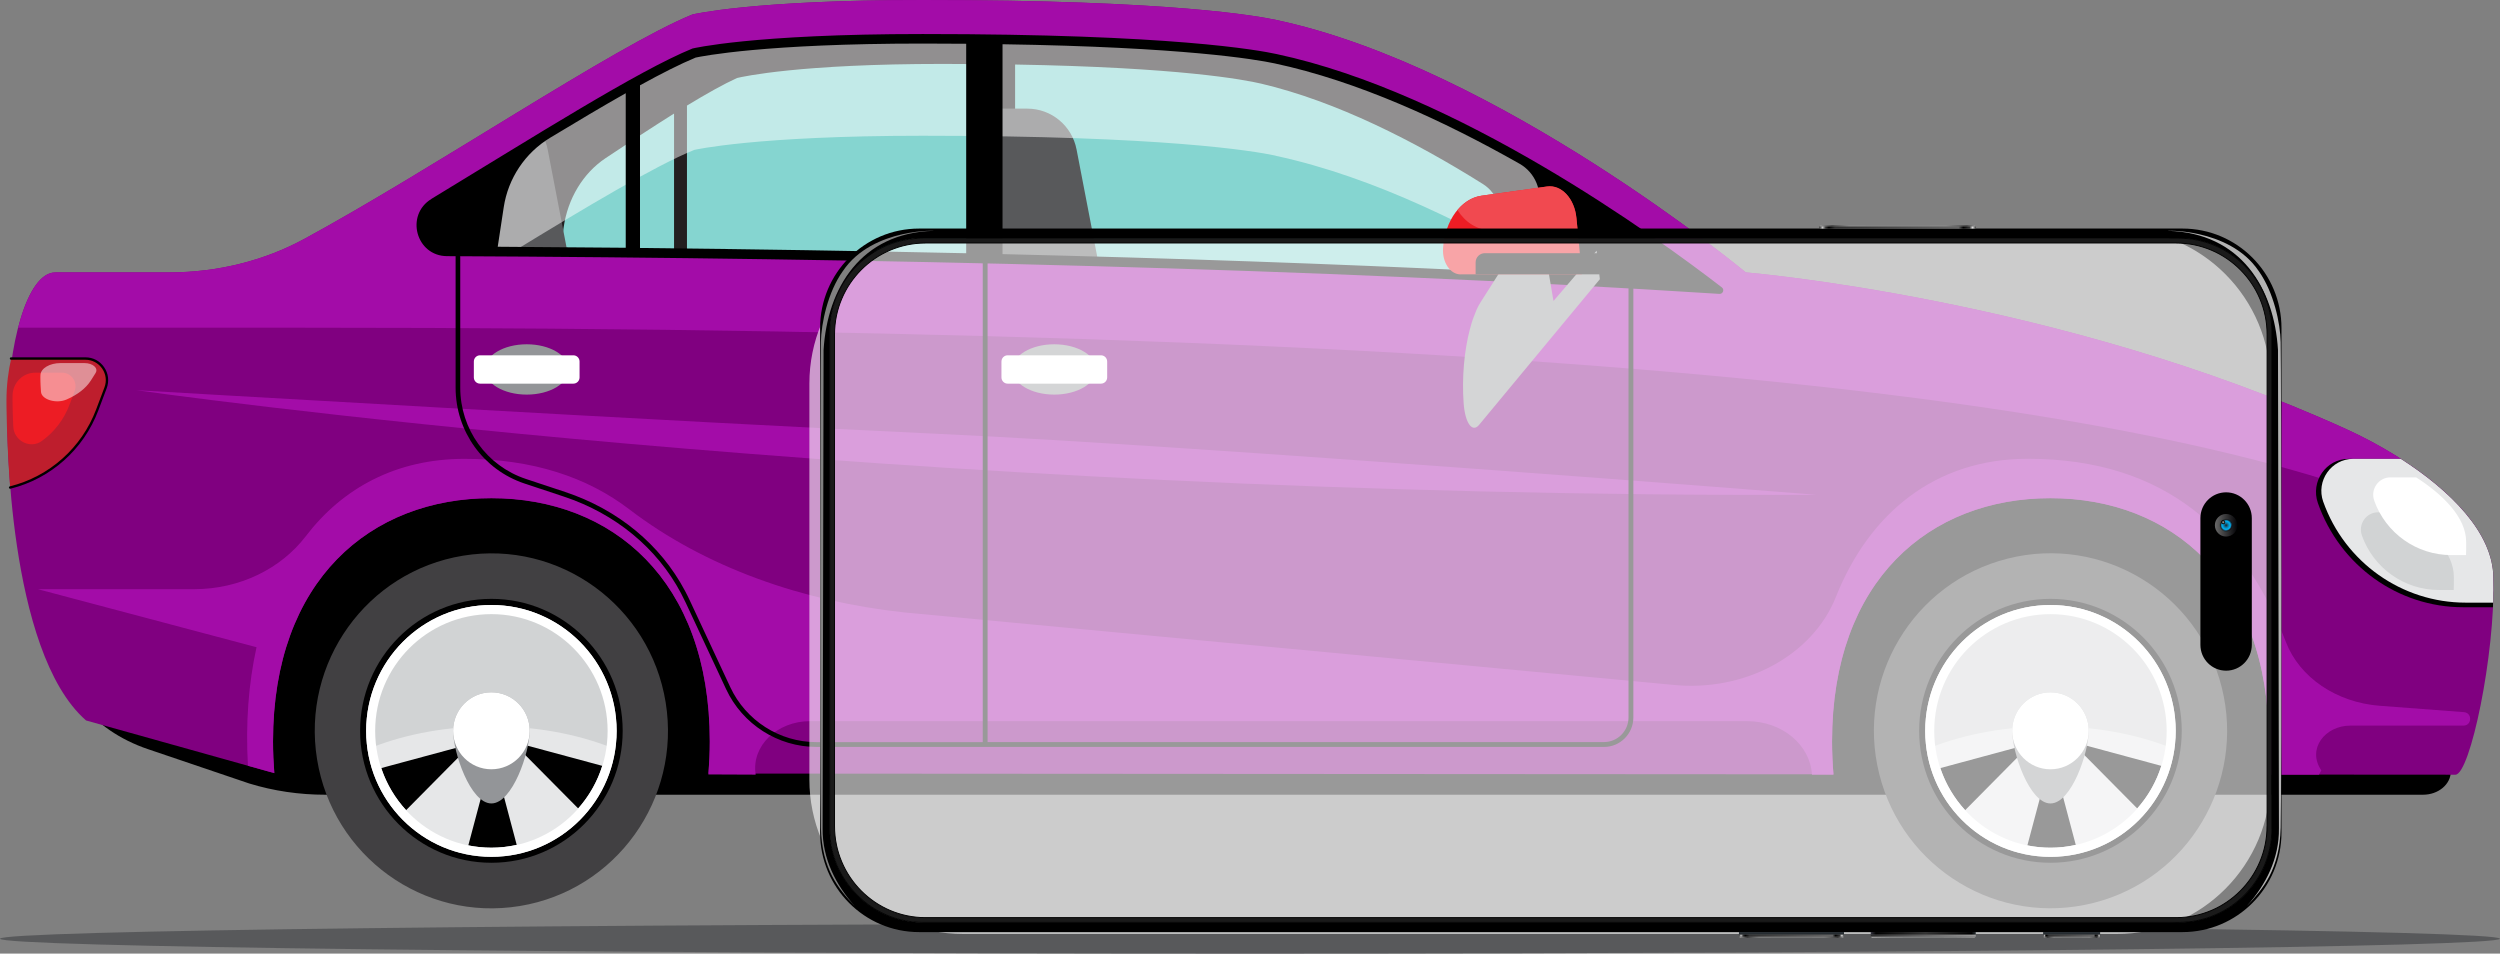 <svg width="291" height="111" viewBox="0 0 291 111" fill="none" xmlns="http://www.w3.org/2000/svg">
<rect x="0" y="0" width="291" height="111" fill="#808080" stroke="none"/>
<g style="mix-blend-mode:multiply">
<path d="M145.496 110.999C65.141 110.999 0 110.224 0 109.267C0 108.311 65.141 107.535 145.496 107.535C225.851 107.535 290.992 108.311 290.992 109.267C290.992 110.224 225.851 110.999 145.496 110.999Z" fill="#58595B"/>
</g>
<path d="M6.44 73.8C6.44 79.689 10.701 84.995 17.218 87.2L29.015 91.199C31.843 92.065 34.828 92.506 37.843 92.506H282.039C283.825 92.506 285.274 91.293 285.274 89.798V69.517C285.274 59.715 275.796 51.772 264.101 51.772H6.44V73.8Z" fill="black"/>
<path d="M218.743 90.088C215.981 79.021 222.668 67.8 233.679 65.024C244.69 62.249 255.855 68.97 258.617 80.036C261.378 91.103 254.691 102.324 243.68 105.1C232.669 107.876 221.504 101.154 218.743 90.088Z" fill="#414042"/>
<path d="M238.673 100.427C230.233 100.427 223.39 93.55 223.39 85.067C223.39 76.584 230.233 69.707 238.673 69.707C247.114 69.707 253.956 76.584 253.956 85.067C253.956 93.55 247.114 100.427 238.673 100.427Z" fill="black"/>
<path d="M238.673 70.424C246.726 70.424 253.251 76.99 253.251 85.083C253.251 93.177 246.726 99.743 238.673 99.743C230.621 99.743 224.095 93.177 224.095 85.083C224.095 76.99 230.621 70.424 238.673 70.424ZM236.433 86.547L225.858 89.405C226.469 91.248 227.472 92.909 228.748 94.302L236.425 86.547H236.433ZM228.576 76.061C227.323 77.478 226.351 79.155 225.772 81.013L236.3 83.855L228.576 76.061ZM235.728 71.817L238.532 82.391L241.36 71.754C240.49 71.581 239.597 71.487 238.673 71.487C237.663 71.487 236.676 71.605 235.728 71.817ZM248.77 94.098C250.024 92.68 250.995 91.004 251.575 89.146L241.047 86.303L248.77 94.098ZM251.481 80.753C250.87 78.911 249.867 77.25 248.59 75.856L240.913 83.611L251.481 80.753ZM241.618 98.341L238.814 87.768L235.986 98.404C236.856 98.577 237.749 98.672 238.673 98.672C239.684 98.672 240.671 98.554 241.618 98.341Z" fill="#E6E7E8"/>
<g style="mix-blend-mode:multiply">
<path d="M238.673 84.539C233.558 84.539 228.811 85.429 224.878 86.956C224.792 86.319 224.73 85.673 224.73 85.012C224.73 77.296 230.973 71.029 238.673 71.029C246.373 71.029 252.616 77.288 252.616 85.012C252.616 85.673 252.554 86.319 252.467 86.956C248.535 85.429 243.788 84.539 238.673 84.539Z" fill="#D1D3D4"/>
</g>
<path d="M238.673 70.424C246.726 70.424 253.251 76.982 253.251 85.075C253.251 93.169 246.726 99.727 238.673 99.727C230.621 99.727 224.095 93.169 224.095 85.075C224.095 76.982 230.621 70.424 238.673 70.424ZM238.673 98.68C246.146 98.68 252.201 92.594 252.201 85.083C252.201 77.572 246.146 71.487 238.673 71.487C231.2 71.487 225.145 77.572 225.145 85.083C225.145 92.594 231.2 98.68 238.673 98.68Z" fill="white"/>
<g style="mix-blend-mode:multiply">
<path d="M238.673 80.588C236.213 80.588 234.216 82.596 234.216 85.068C234.216 87.54 236.213 93.523 238.673 93.523C241.132 93.523 243.13 87.547 243.13 85.068C243.13 82.588 241.132 80.588 238.673 80.588Z" fill="#939598"/>
</g>
<path d="M238.673 89.547C236.211 89.547 234.216 87.542 234.216 85.068C234.216 82.594 236.211 80.588 238.673 80.588C241.134 80.588 243.13 82.594 243.13 85.068C243.13 87.542 241.134 89.547 238.673 89.547Z" fill="white"/>
<path d="M36.906 88.383C35.087 77.121 42.696 66.509 53.901 64.681C65.107 62.853 75.665 70.501 77.484 81.763C79.303 93.025 71.694 103.636 60.488 105.464C49.283 107.292 38.725 99.645 36.906 88.383Z" fill="#414042"/>
<path d="M57.199 100.427C48.758 100.427 41.916 93.55 41.916 85.067C41.916 76.584 48.758 69.707 57.199 69.707C65.639 69.707 72.481 76.584 72.481 85.067C72.481 93.55 65.639 100.427 57.199 100.427Z" fill="black"/>
<path d="M57.199 70.422C65.251 70.422 71.776 76.988 71.776 85.081C71.776 93.175 65.251 99.741 57.199 99.741C49.146 99.741 42.621 93.175 42.621 85.081C42.621 76.988 49.146 70.422 57.199 70.422ZM54.958 86.546L44.383 89.403C44.994 91.246 45.997 92.907 47.274 94.3L54.95 86.546H54.958ZM47.101 76.059C45.848 77.476 44.877 79.153 44.297 81.011L54.825 83.853L47.101 76.059ZM54.253 71.815L57.058 82.389L59.885 71.752C59.016 71.579 58.123 71.485 57.199 71.485C56.188 71.485 55.201 71.603 54.253 71.815ZM67.296 94.096C68.549 92.679 69.52 91.002 70.1 89.144L59.572 86.302L67.296 94.096ZM70.006 80.751C69.395 78.909 68.392 77.248 67.116 75.854L59.439 83.609L70.006 80.751ZM60.144 98.339L57.34 87.766L54.512 98.402C55.381 98.575 56.274 98.67 57.199 98.67C58.209 98.67 59.196 98.552 60.144 98.339Z" fill="#E6E7E8"/>
<g style="mix-blend-mode:multiply">
<path d="M57.198 84.537C52.083 84.537 47.336 85.427 43.404 86.954C43.318 86.317 43.255 85.671 43.255 85.01C43.255 77.294 49.498 71.027 57.198 71.027C64.898 71.027 71.142 77.286 71.142 85.01C71.142 85.671 71.079 86.317 70.993 86.954C67.06 85.427 62.313 84.537 57.198 84.537Z" fill="#D1D3D4"/>
</g>
<path d="M57.199 70.422C65.251 70.422 71.776 76.98 71.776 85.073C71.776 93.167 65.251 99.725 57.199 99.725C49.146 99.725 42.621 93.167 42.621 85.073C42.621 76.98 49.146 70.422 57.199 70.422ZM57.199 98.678C64.672 98.678 70.727 92.592 70.727 85.081C70.727 77.57 64.672 71.485 57.199 71.485C49.726 71.485 43.67 77.57 43.67 85.081C43.67 92.592 49.726 98.678 57.199 98.678Z" fill="white"/>
<g style="mix-blend-mode:multiply">
<path d="M57.198 80.586C54.739 80.586 52.741 82.594 52.741 85.066C52.741 87.538 54.739 93.521 57.198 93.521C59.658 93.521 61.655 87.546 61.655 85.066C61.655 82.586 59.658 80.586 57.198 80.586Z" fill="#939598"/>
</g>
<path d="M57.198 89.545C54.736 89.545 52.741 87.54 52.741 85.066C52.741 82.592 54.736 80.586 57.198 80.586C59.66 80.586 61.655 82.592 61.655 85.066C61.655 87.54 59.66 89.545 57.198 89.545Z" fill="white"/>
<path d="M6.439 31.704H19.74C25.294 31.704 30.73 30.358 35.423 27.807C50.392 19.682 71.511 5.393 80.597 1.685C80.597 1.685 87.53 0 107.395 0C136.488 0 146.483 1.882 148.583 2.33C174.417 7.841 203.212 31.704 203.212 31.704C203.212 31.704 239.676 34.727 273.109 49.953C280.621 53.37 290.233 60.031 290.233 67.29C290.46 76.21 287.515 90.176 285.807 90.176C285.807 90.176 277.511 90.176 263.928 90.16C264.03 88.885 264.093 87.602 264.093 86.303C264.093 67.518 252.711 57.992 238.674 57.992C224.636 57.992 213.255 67.518 213.255 86.303C213.255 87.586 213.31 88.861 213.419 90.129C171.605 90.105 120.023 90.066 82.462 90.042C82.564 88.806 82.618 87.555 82.618 86.303C82.618 67.518 71.237 57.992 57.199 57.992C43.162 57.992 31.78 67.518 31.78 86.303C31.78 87.539 31.835 88.775 31.929 89.995L10.019 83.862C0.792 75.816 0.846 49.245 0.846 49.245C0.846 40.089 3.157 31.712 6.432 31.712L6.439 31.704Z" fill="#800080"/>
<path d="M35.485 38.144H2.115C3.11 34.286 4.63 31.704 6.439 31.704H19.74C25.294 31.704 30.731 30.358 35.423 27.807C50.392 19.682 71.511 5.393 80.597 1.685C80.597 1.685 87.53 0 107.395 0C136.488 0 146.484 1.882 148.583 2.33C174.417 7.841 203.212 31.704 203.212 31.704C203.212 31.704 239.677 34.727 273.109 49.953C279.258 52.756 286.825 57.748 289.348 63.463C260.443 47.631 192.943 38.144 35.47 38.144H35.485Z" fill="#A30CA8"/>
<path d="M52.045 29.24C50.361 29.233 49.444 28.044 49.162 27.028C48.88 26.005 49.068 24.501 50.517 23.627C52.64 22.344 54.771 21.037 56.878 19.754C66.537 13.849 75.662 8.267 80.825 6.165C80.856 6.165 87.929 4.52 107.411 4.52C135.47 4.52 145.943 6.291 148.489 6.834C168.84 11.18 190.851 26.792 199.742 33.618C157.928 30.957 109.612 29.532 52.053 29.248L52.045 29.24Z" fill="#85D5D0"/>
<path d="M12.291 45.143L11.319 47.718C9.596 52.292 5.758 55.614 1.183 56.748C0.745 50.977 0.752 46.655 0.752 46.655C0.752 44.797 0.98 43.144 1.301 41.734H9.957C11.711 41.734 12.918 43.498 12.299 45.143H12.291Z" fill="#BE1E2D"/>
<path d="M8.695 45.513L8.085 47.126C7.434 48.851 6.306 50.291 4.881 51.323C3.526 52.307 1.614 51.323 1.544 49.646C1.458 47.717 1.458 46.465 1.458 46.465C1.458 46.292 1.458 46.127 1.465 45.961C1.52 44.52 2.672 43.379 4.105 43.379H7.223C8.319 43.379 9.079 44.481 8.688 45.513H8.695Z" fill="#ED1C24"/>
<path opacity="0.5" d="M11.131 43.411L10.591 44.269C10.011 45.19 9.009 45.962 7.74 46.505C6.533 47.033 4.833 46.505 4.771 45.608C4.692 44.576 4.7 43.907 4.7 43.907C4.7 43.813 4.7 43.726 4.708 43.639C4.755 42.876 5.781 42.262 7.05 42.262H9.823C10.802 42.262 11.476 42.852 11.131 43.403V43.411Z" fill="white"/>
<path d="M1.175 56.889C1.175 56.889 1.199 56.889 1.207 56.889C5.907 55.724 9.729 52.315 11.445 47.772L12.416 45.198C12.729 44.371 12.62 43.473 12.118 42.741C11.617 42.009 10.826 41.592 9.941 41.592H1.285C1.207 41.592 1.144 41.655 1.144 41.733C1.144 41.812 1.207 41.875 1.285 41.875H9.941C10.732 41.875 11.437 42.253 11.891 42.899C12.338 43.552 12.44 44.347 12.158 45.095L11.186 47.67C9.502 52.126 5.75 55.472 1.144 56.613C1.066 56.629 1.026 56.708 1.042 56.786C1.058 56.849 1.113 56.889 1.175 56.889Z" fill="black"/>
<path d="M211.477 57.597C211.477 57.597 139.7 51.905 109.408 50.512C79.109 49.126 15.863 45.418 15.863 45.418C15.863 45.418 103.698 58.015 211.477 57.597Z" fill="#A30CA8"/>
<path d="M4.38 68.581H22.608C27.887 68.581 32.697 66.204 35.587 62.425C39.888 56.788 46.139 53.41 54.066 53.41C61.994 53.41 68.378 55.559 73.258 59.291C82.125 66.07 93.476 70.014 105.273 71.29L194.596 79.706C202.993 80.619 210.968 76.344 213.694 69.495C217.579 59.732 225.256 53.402 236.042 53.402C252.163 53.402 261.203 62.055 266.083 74.738C267.665 78.855 271.966 81.776 277.018 82.154L286.802 82.894C287.805 82.973 287.742 84.461 286.747 84.461H273.579C270.642 84.461 268.496 87.169 270.203 89.673C270.047 89.956 270.086 89.893 269.929 90.169H263.921C264.031 88.885 264.085 87.594 264.085 86.295C264.085 67.511 252.704 57.984 238.666 57.984C224.629 57.984 213.247 67.511 213.247 86.295C213.247 87.594 213.31 88.885 213.412 90.169H210.913C210.709 86.689 207.427 83.941 203.369 83.941H94.298C90.436 83.941 87.46 86.838 87.953 90.106V90.169C87.953 90.169 85.893 90.161 82.454 90.145C82.556 88.87 82.619 87.587 82.619 86.295C82.619 67.511 71.237 57.984 57.2 57.984C43.162 57.984 31.78 67.511 31.78 86.295C31.78 87.531 31.835 88.767 31.929 89.988L28.859 89.13C28.577 84.201 28.929 79.556 29.861 75.336L4.38 68.573V68.581Z" fill="#A30CA8"/>
<path d="M269.803 58.559C268.926 56.048 270.751 53.41 273.367 53.41H279.462C285.125 57.04 290.225 62.007 290.225 67.29C290.248 68.361 290.233 69.502 290.178 70.683H286.708C279.125 70.683 272.357 65.834 269.803 58.559Z" fill="black"/>
<path d="M270.422 58.402C269.561 55.969 271.355 53.41 273.924 53.41H279.462C285.126 57.04 290.225 62.007 290.225 67.29C290.249 68.195 290.241 69.156 290.202 70.148H287.013C279.572 70.148 272.929 65.448 270.422 58.394V58.402Z" fill="#E6E7E8"/>
<path d="M274.927 62.329C274.457 61.014 275.428 59.629 276.815 59.629H279.807C282.87 61.589 285.627 64.274 285.627 67.132C285.643 67.62 285.627 68.139 285.612 68.675H283.888C279.862 68.675 276.274 66.132 274.919 62.321L274.927 62.329Z" fill="#D1D3D4"/>
<path d="M276.36 58.267C275.89 56.952 276.861 55.566 278.247 55.566H281.24C284.303 57.527 287.06 60.211 287.06 63.069C287.076 63.557 287.06 64.077 287.044 64.612H285.321C281.295 64.612 277.707 62.069 276.352 58.259L276.36 58.267Z" fill="white"/>
<path d="M80.816 6.157C80.816 6.157 87.921 4.512 107.403 4.512C135.462 4.512 145.935 6.283 148.481 6.826C165.338 10.424 183.323 21.753 194.063 29.414C194.094 30.429 194.086 31.901 194.031 33.264C187.083 32.846 179.963 32.461 172.646 32.106C173.148 31.484 173.547 30.744 173.759 29.894L174.566 26.666C175.075 24.627 174.276 22.462 172.615 21.423C164.633 16.416 155.554 11.802 146.812 9.739C144.799 9.267 137.232 7.842 118.158 7.511V30.169C116.881 30.138 115.612 30.107 114.327 30.075V7.464C112.863 7.448 111.335 7.44 109.745 7.44C93.123 7.44 86.519 8.905 85.798 9.078C84.224 9.794 82.234 10.912 79.963 12.29V29.477C79.461 29.477 78.96 29.469 78.459 29.461V13.219C76.03 14.739 73.336 16.51 70.492 18.407C67.86 20.163 66.074 23.131 65.604 26.501L65.212 29.327C62.604 29.303 59.972 29.288 57.332 29.272C56.463 26.587 56.181 22.611 56.666 19.864C56.737 19.825 56.8 19.777 56.87 19.738C66.528 13.833 75.654 8.251 80.816 6.149V6.157Z" fill="#231F20"/>
<path d="M116.301 12.645H119.584C122.38 12.645 124.777 14.636 125.31 17.392L127.824 30.429C124.041 30.327 120.21 30.225 116.333 30.13L113.599 15.951C113.27 14.235 114.57 12.645 116.309 12.645H116.301ZM56.87 19.746C59.024 18.431 61.155 17.132 63.215 15.88C63.45 16.353 63.646 16.849 63.748 17.392L66.051 29.343C62.275 29.311 58.46 29.288 54.598 29.264L53.196 21.99C54.418 21.242 55.648 20.494 56.862 19.754L56.87 19.746Z" fill="#58595B"/>
<path opacity="0.5" d="M148.481 18.116C145.943 17.573 135.47 15.801 107.403 15.801C87.922 15.801 80.84 17.447 80.817 17.447C76.164 19.344 68.299 24.06 59.722 29.296C57.176 29.28 54.63 29.264 52.037 29.248C50.353 29.24 49.437 28.052 49.154 27.036C48.873 26.012 49.06 24.509 50.51 23.635C52.633 22.352 54.763 21.045 56.87 19.761C66.529 13.857 75.655 8.275 80.817 6.173C80.848 6.173 87.922 4.527 107.403 4.527C135.462 4.527 145.935 6.299 148.481 6.842C168.832 11.188 190.844 26.8 199.734 33.626C193.875 33.256 187.883 32.909 181.757 32.586C171.895 26.579 159.925 20.58 148.481 18.132V18.116Z" fill="white"/>
<g style="mix-blend-mode:multiply">
<path d="M122.718 45.932C120.019 45.932 117.83 44.62 117.83 43.003C117.83 41.385 120.019 40.074 122.718 40.074C125.418 40.074 127.606 41.385 127.606 43.003C127.606 44.62 125.418 45.932 122.718 45.932Z" fill="#939598"/>
</g>
<path d="M117.29 41.357H128.154C128.552 41.357 128.875 41.682 128.875 42.082V43.932C128.875 44.332 128.552 44.656 128.154 44.656H117.29C116.892 44.656 116.569 44.332 116.569 43.932V42.082C116.569 41.682 116.892 41.357 117.29 41.357Z" fill="white"/>
<g style="mix-blend-mode:multiply">
<path d="M61.312 45.932C58.613 45.932 56.424 44.62 56.424 43.003C56.424 41.385 58.613 40.074 61.312 40.074C64.012 40.074 66.2 41.385 66.2 43.003C66.2 44.62 64.012 45.932 61.312 45.932Z" fill="#939598"/>
</g>
<path d="M55.876 41.357H66.74C67.138 41.357 67.461 41.682 67.461 42.082V43.932C67.461 44.332 67.138 44.656 66.74 44.656H55.876C55.477 44.656 55.155 44.332 55.155 43.932V42.082C55.155 41.682 55.477 41.357 55.876 41.357Z" fill="white"/>
<path d="M50.22 23.147C62.088 15.951 74.269 8.228 80.606 5.646C80.606 5.646 87.538 3.961 107.404 3.961C136.496 3.961 146.492 5.843 148.591 6.291C169.624 10.779 192.607 27.422 200.424 33.453C200.753 33.705 200.557 34.232 200.142 34.209C152.672 31.177 101.364 30.052 52.038 29.816C48.426 29.8 47.134 25.029 50.22 23.155V23.147ZM57.928 28.721C62.957 28.753 67.947 28.792 72.835 28.839V10.85C70.148 12.369 67.172 14.141 64.03 16.038C61.124 17.794 59.142 20.762 58.633 24.131L57.936 28.721H57.928ZM80.943 6.716C79.204 7.433 77.002 8.551 74.496 9.929V28.863C87.64 29.005 100.291 29.209 112.464 29.477V5.095C110.842 5.079 109.158 5.071 107.404 5.071C89.034 5.071 81.742 6.535 80.943 6.709V6.716ZM148.364 7.378C146.139 6.905 137.781 5.48 116.694 5.15V29.579C136.528 30.052 155.108 30.705 172.608 31.548C175.162 31.674 177.457 30.005 178.138 27.532L179.031 24.305C179.595 22.265 178.71 20.1 176.877 19.061C168.057 14.054 158.022 9.44 148.364 7.378Z" fill="black"/>
<path d="M53.291 28.557C53.447 28.557 53.573 28.683 53.573 28.84V45.121C53.573 49.963 56.643 54.23 61.218 55.75L65.793 57.269C71.926 59.308 76.885 63.394 79.736 68.779C79.94 69.165 80.135 69.551 80.316 69.945L85.008 79.99C86.817 83.872 90.75 86.383 95.019 86.383H114.391V29.706C114.391 29.549 114.516 29.423 114.673 29.423C114.829 29.423 114.955 29.549 114.955 29.706V86.375H186.708C188.282 86.375 189.559 85.092 189.559 83.51V31.556C189.559 31.399 189.684 31.273 189.841 31.273C189.998 31.273 190.123 31.399 190.123 31.556V83.517C190.123 85.407 188.596 86.942 186.716 86.942H95.034C90.554 86.942 86.426 84.305 84.522 80.227L79.83 70.181C79.65 69.795 79.462 69.417 79.266 69.047C76.477 63.788 71.636 59.796 65.636 57.804L61.061 56.285C56.259 54.687 53.032 50.207 53.032 45.121V28.84C53.032 28.683 53.157 28.557 53.314 28.557H53.291Z" fill="black"/>
<g style="mix-blend-mode:multiply">
<path d="M171.089 38.341C171.089 38.341 171.097 38.31 171.104 38.294C171.206 37.9 171.316 37.515 171.441 37.16C171.48 37.05 171.52 36.956 171.559 36.845C171.653 36.586 171.755 36.318 171.856 36.09C172.005 35.751 172.17 35.444 172.342 35.176C172.342 35.176 172.342 35.168 172.35 35.161L177.152 27.618C177.551 26.988 177.974 26.737 178.374 26.823C179.039 26.957 179.635 28.028 179.948 29.838L180.05 30.46L180.825 35.035L185.847 29.177L186.223 32.499L172.17 49.45C171.379 50.418 170.54 49.261 170.368 46.946C170.149 43.962 170.439 40.813 171.089 38.341Z" fill="#939598"/>
</g>
<path d="M170.015 31.933H184.131L183.496 25.391C183.277 23.108 181.757 21.478 180.065 21.714L172.436 22.785C170.07 23.116 168.206 25.659 167.971 28.871C167.853 30.516 168.801 31.941 170.015 31.941V31.933Z" fill="#ED1C24"/>
<path d="M186.223 29.469H172.836C172.24 29.469 171.762 29.949 171.762 30.547V31.933H186.223V29.469Z" fill="black"/>
<path d="M172.436 22.777L180.066 21.706C181.758 21.47 183.277 23.1 183.497 25.383L183.638 26.808H173.572C171.966 26.808 170.54 25.871 169.655 24.454C170.415 23.541 171.371 22.927 172.444 22.777H172.436Z" fill="#F14950"/>
<path opacity="0.6" d="M112.111 26.658H246.39C256.275 26.658 264.289 34.712 264.289 44.648V90.728C264.289 100.663 256.275 108.717 246.39 108.717H112.111C102.226 108.717 94.212 100.663 94.212 90.728V44.648C94.212 34.712 102.226 26.658 112.111 26.658Z" fill="white"/>
<path d="M265.565 38.192V96.909C265.565 103.309 260.403 108.497 254.035 108.497H106.988C100.619 108.497 95.457 103.309 95.457 96.909V38.192C95.457 31.792 100.619 26.604 106.988 26.604H254.035C260.403 26.604 265.565 31.792 265.565 38.192ZM107.395 27.729C101.426 27.729 96.585 32.595 96.585 38.594V96.499C96.585 102.498 101.426 107.364 107.395 107.364H253.627C259.596 107.364 264.437 102.498 264.437 96.499V38.594C264.437 32.595 259.596 27.729 253.627 27.729H107.395Z" fill="black"/>
<g style="mix-blend-mode:screen" opacity="0.7">
<path d="M261.586 105.402C263.685 103.041 265.315 99.994 265.268 96.412L265.158 40.734C264.719 33.491 260.779 27.114 252.398 26.87C251.473 26.87 259.424 26.374 262.91 31.547C264.664 34.003 265.432 37.64 265.471 39.821C265.542 43.395 265.612 90.57 265.471 96.349C265.354 101.19 263.411 103.466 261.586 105.41V105.402Z" fill="white"/>
</g>
<path d="M264.445 38.593V96.498C264.445 102.497 259.604 107.363 253.635 107.363H107.395C101.426 107.363 96.585 102.497 96.585 96.498V38.593C96.585 32.594 101.426 27.729 107.395 27.729H253.627C259.596 27.729 264.437 32.594 264.437 38.593H264.445ZM107.724 28.288C101.88 28.288 97.141 33.051 97.141 38.924V96.175C97.141 102.049 101.88 106.812 107.724 106.812H253.306C259.15 106.812 263.889 102.049 263.889 96.175V38.924C263.889 33.051 259.15 28.288 253.306 28.288H107.724Z" fill="#1A1A1A"/>
<path d="M96.522 38.593V96.499C96.522 102.521 101.395 107.418 107.395 107.418H253.627C259.62 107.418 264.492 102.521 264.492 96.499V38.593C264.492 32.571 259.62 27.674 253.627 27.674H107.395C101.402 27.674 96.522 32.571 96.522 38.593ZM264.39 96.499C264.39 102.458 259.565 107.308 253.635 107.308H107.395C101.465 107.308 96.632 102.458 96.632 96.499V38.593C96.632 32.634 101.457 27.784 107.395 27.784H253.627C259.557 27.784 264.383 32.634 264.383 38.593V96.499H264.39ZM97.086 38.924V96.176C97.086 102.073 101.857 106.867 107.724 106.867H253.306C259.173 106.867 263.944 102.073 263.944 96.176V38.924C263.944 33.027 259.173 28.233 253.306 28.233H107.724C101.857 28.233 97.086 33.027 97.086 38.924ZM263.826 96.176C263.826 102.01 259.103 106.757 253.298 106.757H107.724C101.919 106.757 97.196 102.01 97.196 96.176V38.924C97.196 33.09 101.919 28.343 107.724 28.343H253.306C259.111 28.343 263.834 33.09 263.834 38.924V96.176H263.826Z" fill="black"/>
<g style="mix-blend-mode:screen" opacity="0.5">
<path d="M99.436 105.402C97.337 103.041 95.708 99.994 95.755 96.412L95.865 40.734C96.303 33.491 100.243 27.114 108.625 26.87C109.549 26.87 101.599 26.374 98.113 31.547C96.358 34.003 95.59 37.64 95.551 39.821C95.481 43.395 95.41 90.57 95.551 96.349C95.669 101.19 97.611 103.466 99.436 105.41V105.402Z" fill="white"/>
</g>
<path d="M211.782 26.344H229.979V26.604H211.782V26.344Z" fill="url(#paint0_linear_2122_6745)"/>
<path d="M211.782 26.343H229.979L229.822 26.209C228.522 26.272 213.247 26.272 211.946 26.209L211.79 26.343H211.782Z" fill="url(#paint1_linear_2122_6745)"/>
<path d="M217.751 108.771H229.979V109.031H217.751V108.771Z" fill="url(#paint2_linear_2122_6745)"/>
<path d="M217.751 109.039H229.979L229.822 109.173C228.522 109.11 219.208 109.11 217.907 109.173L217.751 109.039Z" fill="url(#paint3_linear_2122_6745)"/>
<path d="M217.751 108.488H229.979V108.772H217.751V108.488Z" fill="url(#paint4_linear_2122_6745)"/>
<path d="M202.413 108.771H214.641V109.031H202.413V108.771Z" fill="url(#paint5_linear_2122_6745)"/>
<path d="M202.413 109.039H214.641L214.484 109.173C213.184 109.11 203.87 109.11 202.569 109.173L202.413 109.039Z" fill="url(#paint6_linear_2122_6745)"/>
<path d="M202.413 108.488H214.641V108.772H202.413V108.488Z" fill="url(#paint7_linear_2122_6745)"/>
<path d="M237.828 108.771H244.463V109.031H237.828V108.771Z" fill="url(#paint8_linear_2122_6745)"/>
<path d="M237.82 109.039H244.455L244.298 109.173C242.998 109.11 239.277 109.11 237.985 109.173L237.828 109.039H237.82Z" fill="url(#paint9_linear_2122_6745)"/>
<path d="M237.82 108.488H244.455V108.772H237.82V108.488Z" fill="url(#paint10_linear_2122_6745)"/>
<path d="M256.127 60.314V75.06C256.127 76.721 257.466 78.067 259.119 78.067C260.772 78.067 262.111 76.721 262.111 75.06V60.314C262.111 58.653 260.772 57.307 259.119 57.307C257.466 57.307 256.127 58.653 256.127 60.314Z" fill="black"/>
<path d="M259.119 62.456C258.396 62.456 257.81 61.867 257.81 61.141C257.81 60.415 258.396 59.826 259.119 59.826C259.841 59.826 260.427 60.415 260.427 61.141C260.427 61.867 259.841 62.456 259.119 62.456Z" fill="url(#paint11_linear_2122_6745)"/>
<path d="M259.118 61.888C258.707 61.888 258.374 61.554 258.374 61.141C258.374 60.727 258.707 60.393 259.118 60.393C259.529 60.393 259.862 60.727 259.862 61.141C259.862 61.554 259.529 61.888 259.118 61.888Z" fill="url(#paint12_linear_2122_6745)"/>
<path d="M259.118 60.488C258.758 60.488 258.468 60.78 258.468 61.142C258.468 61.504 258.758 61.795 259.118 61.795C259.479 61.795 259.769 61.504 259.769 61.142C259.769 60.78 259.479 60.488 259.118 60.488Z" fill="url(#paint13_linear_2122_6745)"/>
<path style="mix-blend-mode:multiply" d="M259.118 60.488C258.758 60.488 258.468 60.78 258.468 61.142C258.468 61.504 258.758 61.795 259.118 61.795C259.479 61.795 259.769 61.504 259.769 61.142C259.769 60.78 259.479 60.488 259.118 60.488Z" fill="url(#paint14_radial_2122_6745)"/>
<path style="mix-blend-mode:screen" d="M258.782 60.551C258.907 60.551 259.017 60.653 259.017 60.787C259.017 60.921 258.915 61.023 258.782 61.023C258.648 61.023 258.547 60.921 258.547 60.787C258.547 60.653 258.648 60.551 258.782 60.551Z" fill="url(#paint15_radial_2122_6745)"/>
<defs>
<linearGradient id="paint0_linear_2122_6745" x1="229.979" y1="26.478" x2="211.782" y2="26.478" gradientUnits="userSpaceOnUse">
<stop stop-color="#3B3B3B"/>
<stop offset="0.02" stop-color="#E6E6E6"/>
<stop offset="0.04" stop-color="#333333"/>
<stop offset="0.08"/>
<stop offset="0.11" stop-color="#666666"/>
<stop offset="0.9" stop-color="#313131"/>
<stop offset="0.94"/>
<stop offset="0.96" stop-color="#333333"/>
<stop offset="0.98" stop-color="#CCCCCC"/>
<stop offset="1" stop-color="#2C2C2C"/>
</linearGradient>
<linearGradient id="paint1_linear_2122_6745" x1="229.979" y1="26.28" x2="211.782" y2="26.28" gradientUnits="userSpaceOnUse">
<stop stop-color="#A0A0A0"/>
<stop offset="0.06" stop-color="#333333"/>
<stop offset="0.19" stop-color="#8A8A8A"/>
<stop offset="0.81" stop-color="#8A8A8A"/>
<stop offset="0.92" stop-color="#333333"/>
<stop offset="1" stop-color="#A0A0A0"/>
</linearGradient>
<linearGradient id="paint2_linear_2122_6745" x1="1110.03" y1="108.905" x2="217.751" y2="108.905" gradientUnits="userSpaceOnUse">
<stop stop-color="#3B3B3B"/>
<stop offset="0.02" stop-color="#E6E6E6"/>
<stop offset="0.04" stop-color="#333333"/>
<stop offset="0.08"/>
<stop offset="0.11" stop-color="#666666"/>
<stop offset="0.9" stop-color="#313131"/>
<stop offset="0.94"/>
<stop offset="0.96" stop-color="#333333"/>
<stop offset="0.98" stop-color="#CCCCCC"/>
<stop offset="1" stop-color="#2C2C2C"/>
</linearGradient>
<linearGradient id="paint3_linear_2122_6745" x1="1110.03" y1="109.102" x2="217.751" y2="109.102" gradientUnits="userSpaceOnUse">
<stop stop-color="#A0A0A0"/>
<stop offset="0.06" stop-color="#333333"/>
<stop offset="0.19" stop-color="#8A8A8A"/>
<stop offset="0.81" stop-color="#8A8A8A"/>
<stop offset="0.92" stop-color="#333333"/>
<stop offset="1" stop-color="#A0A0A0"/>
</linearGradient>
<linearGradient id="paint4_linear_2122_6745" x1="217.743" y1="108.63" x2="229.979" y2="108.63" gradientUnits="userSpaceOnUse">
<stop stop-color="#353540"/>
<stop offset="0.05"/>
<stop offset="0.52" stop-color="#333333"/>
<stop offset="0.96"/>
<stop offset="1" stop-color="#262C31"/>
</linearGradient>
<linearGradient id="paint5_linear_2122_6745" x1="214.641" y1="108.905" x2="202.413" y2="108.905" gradientUnits="userSpaceOnUse">
<stop stop-color="#3B3B3B"/>
<stop offset="0.02" stop-color="#E6E6E6"/>
<stop offset="0.04" stop-color="#333333"/>
<stop offset="0.08"/>
<stop offset="0.11" stop-color="#666666"/>
<stop offset="0.9" stop-color="#313131"/>
<stop offset="0.94"/>
<stop offset="0.96" stop-color="#333333"/>
<stop offset="0.98" stop-color="#CCCCCC"/>
<stop offset="1" stop-color="#2C2C2C"/>
</linearGradient>
<linearGradient id="paint6_linear_2122_6745" x1="214.641" y1="109.102" x2="202.413" y2="109.102" gradientUnits="userSpaceOnUse">
<stop stop-color="#A0A0A0"/>
<stop offset="0.06" stop-color="#333333"/>
<stop offset="0.19" stop-color="#8A8A8A"/>
<stop offset="0.81" stop-color="#8A8A8A"/>
<stop offset="0.92" stop-color="#333333"/>
<stop offset="1" stop-color="#A0A0A0"/>
</linearGradient>
<linearGradient id="paint7_linear_2122_6745" x1="202.413" y1="5067.87" x2="214.641" y2="5067.09" gradientUnits="userSpaceOnUse">
<stop stop-color="#353540"/>
<stop offset="0.05"/>
<stop offset="0.52" stop-color="#333333"/>
<stop offset="0.96"/>
<stop offset="1" stop-color="#262C31"/>
</linearGradient>
<linearGradient id="paint8_linear_2122_6745" x1="244.463" y1="108.905" x2="237.82" y2="108.905" gradientUnits="userSpaceOnUse">
<stop stop-color="#3B3B3B"/>
<stop offset="0.02" stop-color="#E6E6E6"/>
<stop offset="0.04" stop-color="#333333"/>
<stop offset="0.08"/>
<stop offset="0.11" stop-color="#666666"/>
<stop offset="0.9" stop-color="#313131"/>
<stop offset="0.94"/>
<stop offset="0.96" stop-color="#333333"/>
<stop offset="0.98" stop-color="#CCCCCC"/>
<stop offset="1" stop-color="#2C2C2C"/>
</linearGradient>
<linearGradient id="paint9_linear_2122_6745" x1="244.455" y1="109.102" x2="237.82" y2="109.102" gradientUnits="userSpaceOnUse">
<stop stop-color="#A0A0A0"/>
<stop offset="0.06" stop-color="#333333"/>
<stop offset="0.19" stop-color="#8A8A8A"/>
<stop offset="0.81" stop-color="#8A8A8A"/>
<stop offset="0.92" stop-color="#333333"/>
<stop offset="1" stop-color="#A0A0A0"/>
</linearGradient>
<linearGradient id="paint10_linear_2122_6745" x1="237.82" y1="5067.87" x2="244.464" y2="5067.09" gradientUnits="userSpaceOnUse">
<stop stop-color="#353540"/>
<stop offset="0.05"/>
<stop offset="0.52" stop-color="#333333"/>
<stop offset="0.96"/>
<stop offset="1" stop-color="#262C31"/>
</linearGradient>
<linearGradient id="paint11_linear_2122_6745" x1="257.897" y1="61.141" x2="260.466" y2="61.141" gradientUnits="userSpaceOnUse">
<stop stop-color="#666666"/>
<stop offset="1" stop-color="#010104"/>
</linearGradient>
<linearGradient id="paint12_linear_2122_6745" x1="259.815" y1="61.148" x2="258.35" y2="61.148" gradientUnits="userSpaceOnUse">
<stop stop-color="#0B131C"/>
<stop offset="1" stop-color="#354039"/>
</linearGradient>
<linearGradient id="paint13_linear_2122_6745" x1="258.656" y1="60.677" x2="259.585" y2="61.602" gradientUnits="userSpaceOnUse">
<stop stop-color="#231F20"/>
<stop offset="0.08" stop-color="#212226"/>
<stop offset="0.2" stop-color="#1F2C37"/>
<stop offset="0.33" stop-color="#1A3C53"/>
<stop offset="0.47" stop-color="#13537B"/>
<stop offset="0.62" stop-color="#0A70AE"/>
<stop offset="0.78" stop-color="#0095EE"/>
<stop offset="0.8" stop-color="#0387D6"/>
<stop offset="0.84" stop-color="#0D689F"/>
<stop offset="0.88" stop-color="#154D71"/>
<stop offset="0.91" stop-color="#1B394E"/>
<stop offset="0.95" stop-color="#1F2A34"/>
<stop offset="0.98" stop-color="#222225"/>
<stop offset="1" stop-color="#231F20"/>
</linearGradient>
<radialGradient id="paint14_radial_2122_6745" cx="0" cy="0" r="1" gradientUnits="userSpaceOnUse" gradientTransform="translate(259.118 61.142) rotate(-90) scale(0.653 0.65)">
<stop stop-color="#231F20"/>
<stop offset="0.2" stop-color="#165068"/>
<stop offset="0.38" stop-color="#0C78A1"/>
<stop offset="0.54" stop-color="#0594CB"/>
<stop offset="0.66" stop-color="#01A6E4"/>
<stop offset="0.73" stop-color="#00ADEE"/>
<stop offset="0.76" stop-color="#01A5E3"/>
<stop offset="0.81" stop-color="#0693C8"/>
<stop offset="0.87" stop-color="#0D749B"/>
<stop offset="0.94" stop-color="#184A5E"/>
<stop offset="1" stop-color="#231F20"/>
</radialGradient>
<radialGradient id="paint15_radial_2122_6745" cx="0" cy="0" r="1" gradientUnits="userSpaceOnUse" gradientTransform="translate(258.782 60.779) rotate(-90) scale(0.236 0.235)">
<stop stop-color="#CCCCCC"/>
<stop offset="0.02" stop-color="#C4C4C4"/>
<stop offset="0.22" stop-color="#898989"/>
<stop offset="0.41" stop-color="#585858"/>
<stop offset="0.59" stop-color="#313131"/>
<stop offset="0.75" stop-color="#161616"/>
<stop offset="0.89" stop-color="#050505"/>
<stop offset="1"/>
</radialGradient>
</defs>
</svg>
